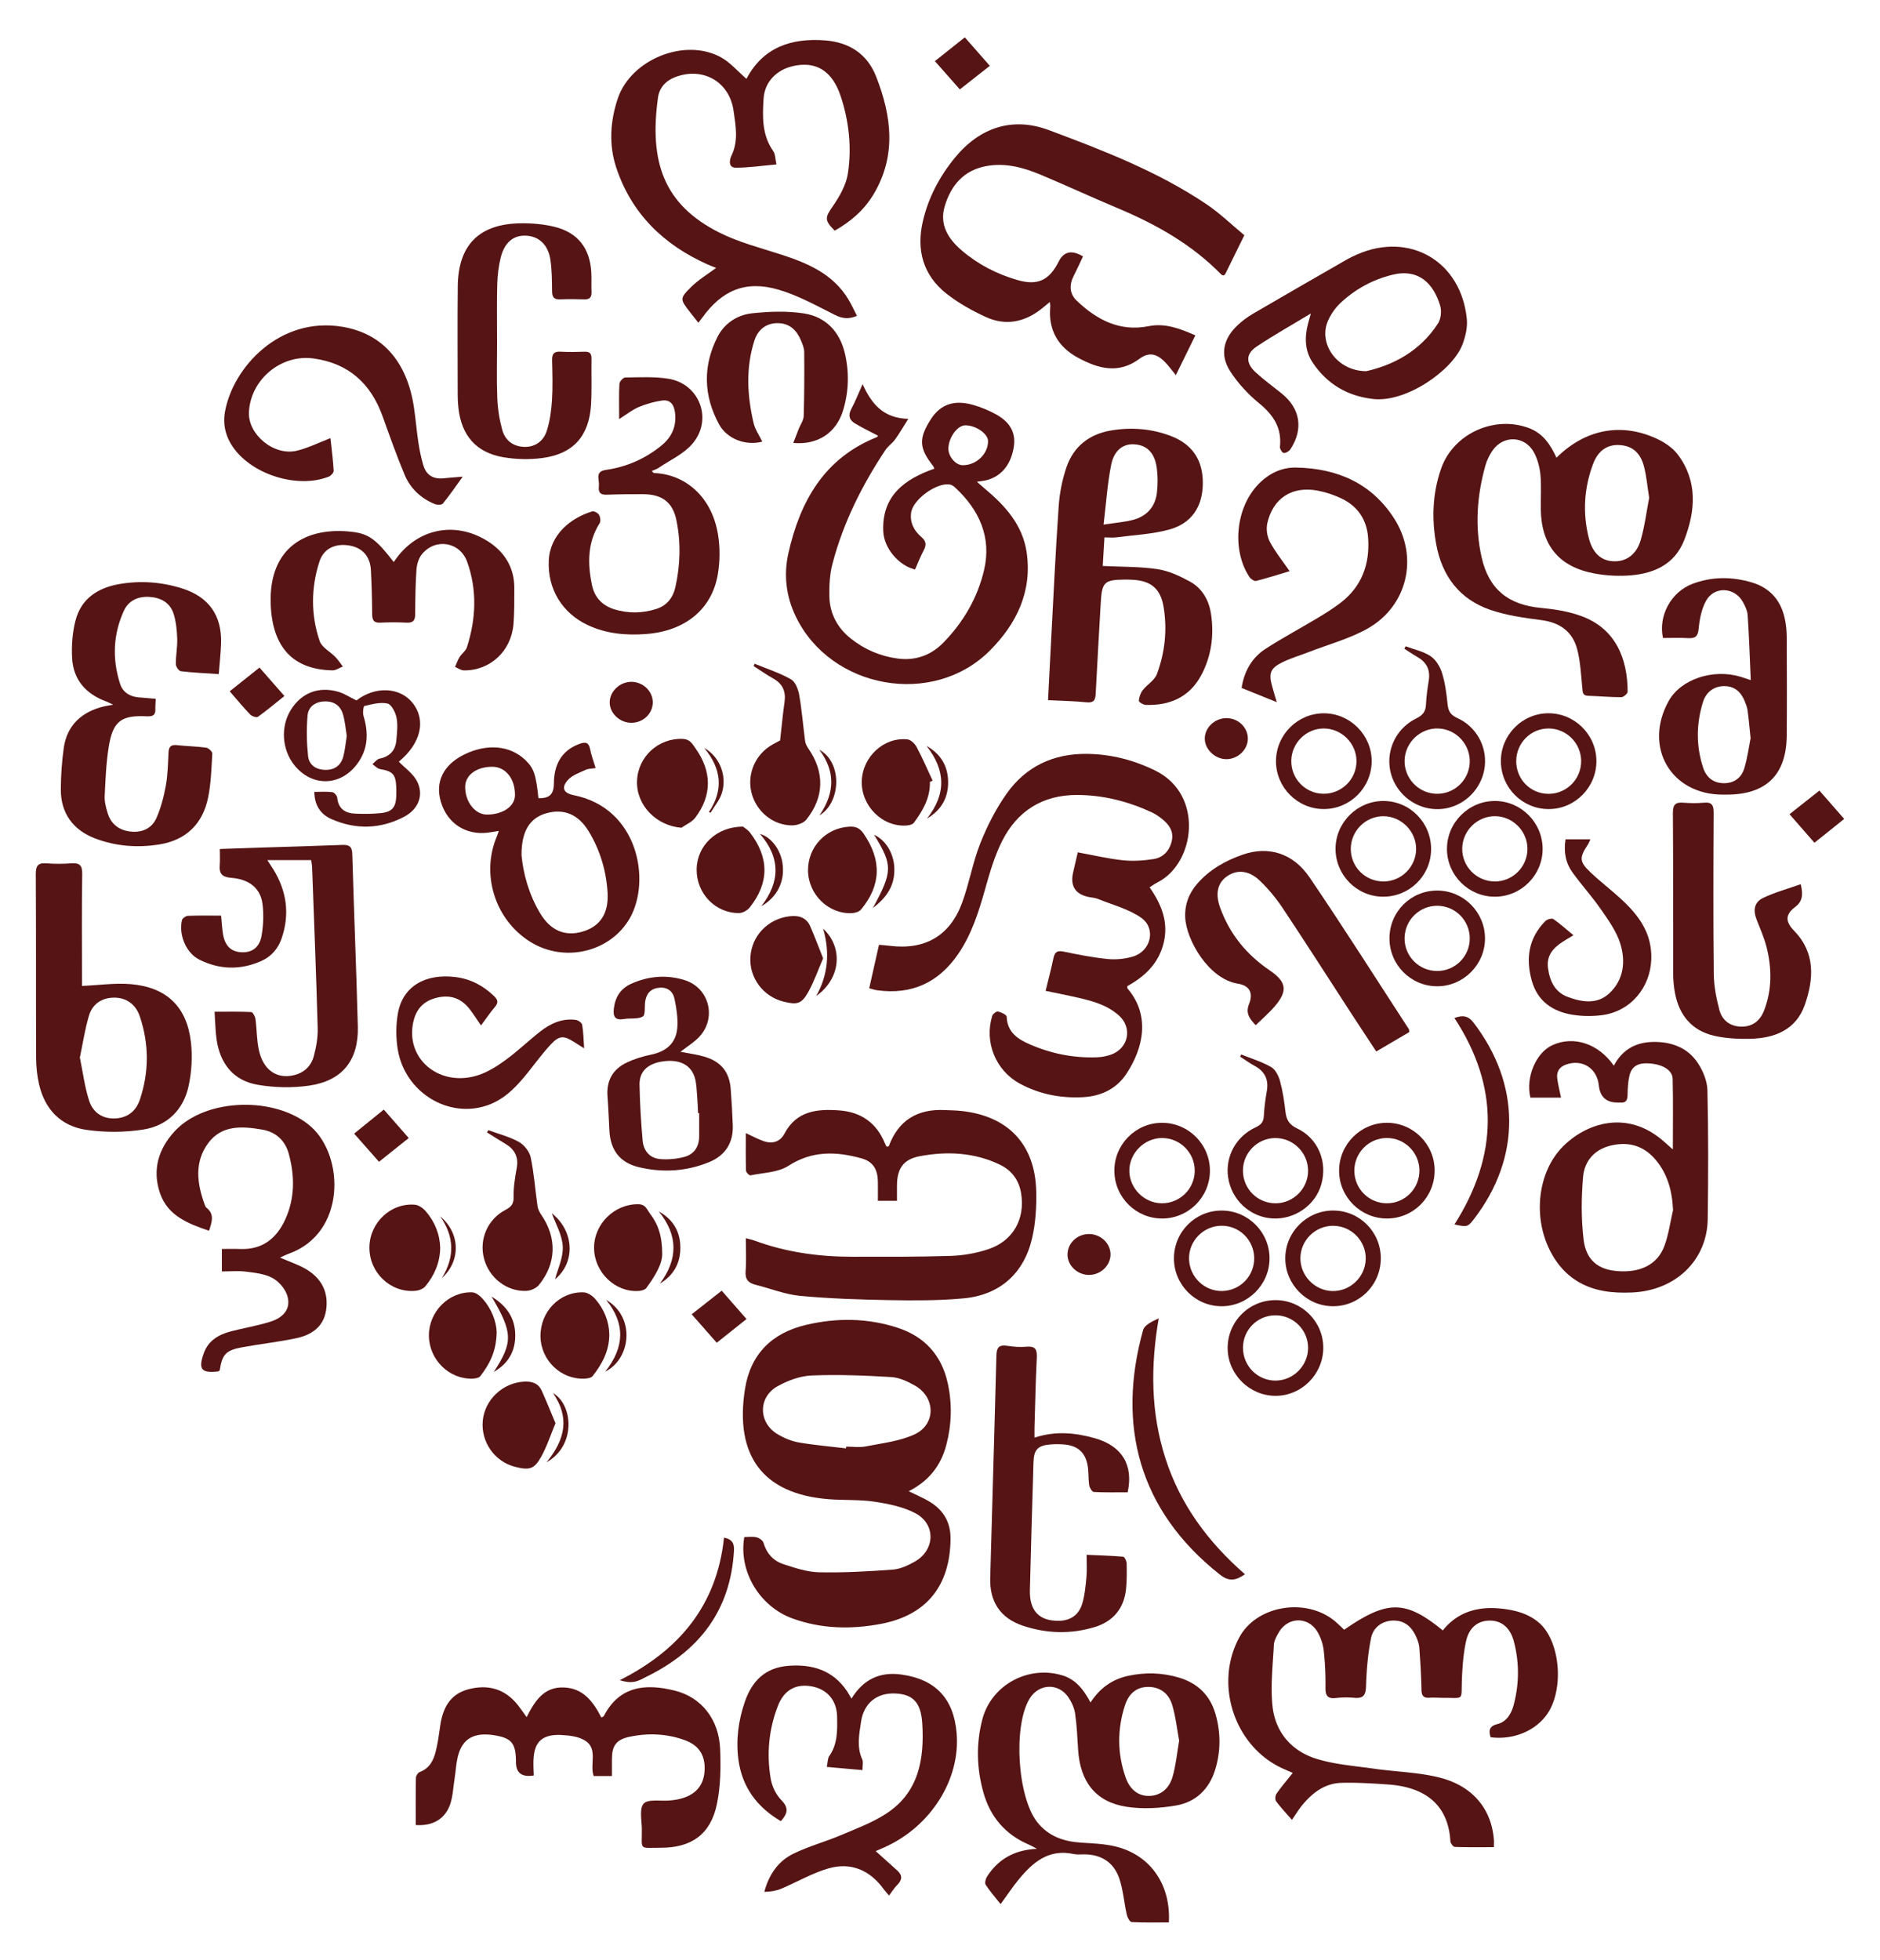 <?xml version="1.0" encoding="UTF-8"?>
<svg data-bbox="18.339 19.13 926.671 965.868" viewBox="0 0 963.36 1004.12" xmlns="http://www.w3.org/2000/svg" data-type="color">
    <g>
        <path d="M381.41 787.5c2 0 4.21-.35 6.21.12 1.39.33 3.25 1.59 3.6 2.81 1.58 5.44 5.03 9.25 10.13 10.93 5.96 1.96 12.2 4.07 18.36 4.2 12.59.27 25.23-.45 37.8-1.38 3.82-.28 7.74-2.12 11.17-4.04 10.57-5.91 11-19.32.28-24.89-6.31-3.28-13.78-4.78-20.92-5.86-7.7-1.16-15.63-.66-23.43-1.28-33.96-2.69-48.15-22.51-42.88-56.34 2.79-17.95 13.77-28.8 31.22-32.94 15.69-3.72 31.43-3.6 46.87 1.4 13.99 4.53 22.72 14.15 25.85 28.54 2.31 10.58 1.98 21.2-.79 31.69-2.76 10.48-8.97 18.37-19.23 23.57 4.09 2.03 7.58 3.45 10.77 5.4 7.05 4.31 10.74 10.5 10.66 19.04-.23 23.98-12.26 39.09-35.7 43.53-15.26 2.89-30.56 2.59-45.36-2.81-16.91-6.17-27.66-24.25-24.62-41.7Zm52.12-45.43c.03-.3.05-.59.08-.89 3.33 0 6.76.53 9.97-.1 8.41-1.67 17.29-2.62 24.94-6.12 11.18-5.11 10.98-19.04.25-25.1-3.7-2.09-7.97-4.09-12.09-4.33-13.57-.8-27.22-1.36-40.78-.8-5.89.24-12.15 2.57-17.39 5.47-10.23 5.66-9.96 18.88.17 24.76 3.26 1.89 6.96 3.45 10.65 4.08 8.01 1.38 16.14 2.06 24.22 3.03Z" fill="#561414" data-color="1"/>
        <path d="M535.8 507.69c1.5-6.19 2.91-11.48 4.03-16.84.65-3.13 1.98-3.96 5.2-3.29 7.49 1.55 15.03 3.04 22.63 3.8 4.2.42 8.74-.05 12.8-1.24 9.32-2.74 12.16-14.43 4.27-19.93-6.48-4.51-14.67-6.59-22.15-9.63-1.52-.62-3.25-.67-4.88-1.02q-10.16-2.21-7.8-12.58c.77-3.37 1.56-6.73 2.38-10.26 8.01 1.46 15.46 3.25 23.02 4.05 5.21.55 10.64.21 15.84-.61 4.96-.79 8.19-4.29 9.32-9.33 1.09-4.9-1.43-8.36-4.97-11.21-1.67-1.35-3.52-2.58-5.46-3.48-12.1-5.58-24.82-8.8-38.17-8.82-17.69-.02-30.74 8.27-38.51 23.92-3.73 7.52-6.16 15.79-8.44 23.92-3.3 11.76-6.89 23.33-13.84 33.54-10.06 14.78-23.92 21.13-41.7 18.67-1.12-.16-2.22-.55-3.97-1 1.67-7.4 3.29-14.62 5.02-22.29 2.13.2 3.9.32 5.65.54 17.86 2.2 30.65-5.07 36.91-22 3.68-9.97 5.43-20.66 9.34-30.52 3.52-8.88 7.99-17.65 13.49-25.44 9.87-13.98 24.07-20.62 41.27-20.39 12.35.17 23.99 3.15 35.09 8.66 24.91 12.36 20.21 47.42 1.09 57.1-1.31.66-2.51 1.56-4.18 2.61 6.09 8.71 9.83 17.87 7.18 28.6-2.6 10.5-9.71 17.14-18.64 22.04.09.64.03 1.05.2 1.25 11.76 13.83 8.06 30.45-.53 43.52-5.22 7.94-13.17 11.64-22.47 12.12-11.35.59-22.28-1.54-32.31-6.99-12.37-6.72-18.23-21.38-14.05-34.73.31-1 2.16-2.36 2.97-2.17 1.66.39 4.39 1.68 4.43 2.68.28 7.9 5.63 11.44 11.73 14.1 10.98 4.79 22.53 7.13 34.54 6.67 2.46-.09 5.01-.57 7.31-1.41 8.92-3.28 10.95-13.81 3.83-20.09-6.89-6.08-15.63-7.89-24.27-9.79-4.19-.93-8.41-1.75-13.2-2.74Z" fill="#561414" data-color="1"/>
        <path d="M449.95 223.25c-4.07-2.15-8.2-4.09-12.07-6.46-2.75-1.68-3.32-4.16-1.64-7.28 2.03-3.79 3.6-7.82 5.79-12.7 4.5 9.97 10.38 17.42 23.4 17.8-2.68 4.22-4.54 7.48-6.73 10.5-1.45 2-3.67 3.47-5.03 5.52-11.96 18-21.55 37.17-27.07 58.13-1.42 5.38-1.72 11.21-1.6 16.82.18 8.77 4.07 16.08 10.96 21.57 7.05 5.62 15.12 9.08 24.07 10.26 9.02 1.19 16.9-1.6 23.23-8.01 10.39-10.54 17.72-23.2 21.03-37.45 3.89-16.71-2.5-30.72-14.85-42.16-.7-.65-1.61-1.3-2.52-1.49-6.75-1.4-19.16 7.58-20.05 14.43-.66 5.12 1.53 9.19 5.21 12.35 2.51 2.15 2.74 4.06 1.27 6.84-1.7 3.21-3.01 6.61-4.46 9.87-8.17-1.93-15.93-10.75-16.29-19.63-.74-18.1 10.86-26.68 26.18-32.03-.28-.6-.4-1.09-.68-1.45-7.19-9.1-7.42-14.06-1.1-23.89 4.91-7.63 11.92-10.15 21.81-7.29 4.12 1.19 8.2 2.87 11.92 4.99 7.33 4.19 9.95 9.74 8.7 16.92-1.61 9.23-6.79 15.12-14.84 16.83-.96.2-1.95.29-4.02.58 1.75 1.53 2.87 2.55 4.04 3.52 10.44 8.72 19.42 18.6 21.47 32.63 2.94 20.14-5.2 36.73-18.94 50.45-29.06 29.03-81.36 19.62-99.31-17.44-5.07-10.46-6.33-21.54-3.81-32.66 6.01-26.53 18.32-48.55 45.22-59.31.39-.16.64-.66.71-.74Zm43.32 15.1c6.94.09 13.08-5.73 13.03-12.35-.03-3.81-6.25-8.11-11.68-8.08-4.01.02-8.5 6.17-8.64 11.83-.1 4.08 3.69 8.55 7.29 8.6" fill="#561414" data-color="1"/>
        <path d="M357.87 165.34c-1.6-2.01-2.86-3.56-4.08-5.13-5.44-6.99-5.66-7.24.62-13.41 3.59-3.52 8.04-6.17 12.55-9.54-1.27-.51-2.83-1.09-4.34-1.76-22.54-10.03-39.04-26.05-46.86-49.68-3.83-11.58-3.11-23.77.84-35.44 6.71-19.8 33.85-31 52.41-21.26 5.06 2.66 9.01 7.44 13.5 11.27 8.42-16.06 22.95-21.12 40.62-19.66 12.21 1.01 21.3 7.02 25.79 18.42 7.97 20.25 10.59 40.66-1.37 60.53-4.83 8.03-11.73 13.96-19.84 18.5-5.42-5.44-4.91-6.8-.97-12.49 3.49-5.05 6.86-10.96 7.75-16.87 2.01-13.27.56-26.67-3.68-39.47-4.36-13.18-12.74-18.17-24.52-15.47-8.34 1.91-14.46 8.06-15.01 16.58-.6 9.27-.89 18.67 4.95 26.95 1.11 1.58 1.01 4.01 1.64 6.83-7.38.65-14.11 1.7-20.84 1.68-4.04-.01-3.18-4.18-2.22-6.16 3.72-7.64 2.18-15.39 1.08-23.08-2.13-14.86-15.73-22.55-29.84-17.2-4.96 1.88-8.19 5.5-8.89 10.58-4.52 32.75 2.83 54.74 31.5 69.13 9.87 4.95 20.85 7.76 31.44 11.18 13.71 4.43 26.64 9.88 34.57 22.91 1.62 2.66 2.9 5.53 4.47 8.56-4.29 1.8-7.53 1.4-11.31-.49-9.48-4.75-18.94-10.05-29.03-12.97-16.8-4.86-28.9.35-39.05 14.53-.47.66-.99 1.29-1.87 2.43Z" fill="#561414" data-color="1"/>
        <path d="M637.63 120.51c-3.58 7.3-6.64 13.58-9.74 19.84-.13.27-.47.44-.85.79-.35-.12-.9-.15-1.18-.44-15.05-15.45-33.37-25.75-53.05-34.01-13.2-5.54-26.2-11.57-39.4-17.11-8.99-3.78-18.32-6.34-28.22-4.45-11.44 2.18-17.87 9.9-21.06 20.43-2.9 9.6 1.79 16.87 8.76 22.82 8.35 7.12 17.97 12.07 28.49 15.1 10.34 2.98 16.29.18 21.15-9.53q3.87-7.72 12.43-2.58c-1.59 3.34-3.14 6.78-4.84 10.13-2.3 4.54-2.04 9.06 1.54 12.48 10.27 9.83 22.06 16.1 36.91 13.14 8.56-1.71 15.99 1.24 23.97 4.69-3.36 6.85-6.54 13.33-10.01 20.4-2.18-2.65-3.78-4.93-5.71-6.87-4.29-4.3-8.27-4.99-12.94-1.51-10.71 7.97-21.12 5.04-31.39-.49-10.38-5.59-15.43-14.35-14.31-26.33.05-.48-.08-.98-.2-2.3-1.58 1.3-2.75 2.29-3.95 3.25-8.8 7.08-18.62 9.19-28.96 4.41-7.04-3.25-14-7.13-20.07-11.91-12.05-9.51-15.53-22.47-12.08-37.2 2.82-12.02 8.48-22.77 16.27-32.31 12.81-15.69 29.62-21.27 48.3-14.28 27.87 10.42 55.8 21.18 80.72 37.95 6.85 4.61 12.86 10.47 19.41 15.88Z" fill="#561414" data-color="1"/>
        <path d="M763.84 890.07c-1.16-3.71-.49-5.72 3.48-6.74 4.81-1.24 7.16-5.41 8.34-9.86 2.86-10.83 2.92-21.79.04-32.61-1.87-7.02-6.39-10.55-12.25-10.55-5.94 0-10.63 3.39-12.19 10.5-1.45 6.6-1.91 13.48-2.16 20.27-.37 10.42 1.13 8.79-9.17 8.82-2.5 0-5.01-.21-7.49-.06-3.07.18-3.98-1.12-4.04-4.11-.15-7.14-.58-14.29-1.1-21.42-.14-1.94-.83-3.93-1.64-5.73-2.28-5.08-5.9-8.42-11.89-8.28-5.14.13-10.06 3.19-11.22 9.02-1.61 8.09-2.31 16.43-2.57 24.69-.15 4.63-1.47 6.27-6.01 5.87a47.7 47.7 0 0 0-9.48.12c-4.35.48-5.33-1.41-5.28-5.42.08-6.31-.2-12.66-.9-18.93-.36-3.22-1.48-6.58-3.11-9.39-4.71-8.14-15.17-8.02-19.9.09-1.16 1.99-2.42 4.26-2.54 6.45-.54 10.41-1.77 20.95-.71 31.23 1.38 13.32 9.62 23 22.28 27.01 9.53 3.02 19.82 3.72 29.82 5.16 11.01 1.58 22.31 1.8 33.05 4.42 17.37 4.23 27.11 16.15 28.31 32.08.07.97 0 1.94 0 3.71-6.84 0-13.44.11-20.02-.14-.83-.03-2.21-1.88-2.28-2.95-1.16-19.54-14-27.79-31.86-29.03-7.97-.56-15.98-1.06-23.96-.85-8.56.23-14.93 5.15-20.17 11.53-1.77 2.16-3.22 4.58-5.2 7.44-2.88-3.32-5.71-6.29-8.13-9.56-.61-.82-.41-2.94.25-3.88 2.46-3.52 5.26-6.79 8.3-10.62-1.49-.65-3.07-1.34-4.65-2.04-25.19-11.07-35.99-43.47-22.56-67.7 9.17-16.54 35.19-20.34 49.68-7.24 1.33 1.2 2.62 2.45 3.88 3.64 22.15-15.32 31.39-15.32 50.54.35 7.83-9.81 18.51-12.54 30.63-11.11 6.91.82 13.42 2.59 18.8 7.28 9.57 8.34 12.54 29.22 6.16 43.01-4.99 10.79-17.76 17.24-31.09 15.54Z" fill="#561414" data-color="1"/>
        <path d="M382.14 634.37c1.85.52 3.28.81 4.64 1.31 16.15 5.94 32.91 8.23 50.03 8.22 16.82-.01 33.66.11 50.47-.44 6.4-.21 12.98-1.39 19.07-3.4 12.77-4.2 19.06-15.5 16.89-28.73-1.11-6.75-4.86-11.73-10.91-14.63-13.11-6.29-27.04-6.94-41.02-4.32-8.47 1.59-11.61 6.4-11.68 14.95-.02 2.48 0 4.96 0 7.9h-9.78c0-3.18.04-6.43 0-9.68-.1-6.37-2.36-10.39-8.45-12.08-12.82-3.54-25.18-4.04-37.37 3.83-5.33 3.44-12.87 3.53-19.46 4.89-.61.13-2.26-1.49-2.29-2.34-.2-6.27-.11-12.54-.11-19.3 3.39 1.56 6.14 3.06 9.05 4.09 4.48 1.59 8.51.44 10.74-3.79 6.25-11.87 17.01-12.78 28.38-11.9 10.88.84 18.72 6.35 23 16.58.25.6.55 1.19.86 1.76.06.12.29.15.44.23.29-.11.76-.17.84-.36 4.97-13.32 14.78-19.09 28.72-18.41 2.83.14 5.67.16 8.48.46 23.95 2.58 37.77 17.16 38.31 41.23.18 7.92-.32 16.08-2.07 23.77-4.17 18.25-16.6 29.3-35.22 31.02-12.56 1.16-25.28 1.11-37.92.89-15.29-.27-30.62-.76-45.84-2.19-7.68-.72-15.14-3.77-22.73-5.66-3.76-.93-5.48-2.79-5.14-7.01.44-5.44.11-10.95.11-16.9Z" fill="#561414" data-color="1"/>
        <path d="M797.58 234.5c14.57-14.42 32.66-18.07 50.73-10.03 4.27 1.9 8.72 4.79 11.46 8.44 10.24 13.67 9.05 28.88 3.3 43.73-5.08 13.1-16.51 17.66-29.63 18.29-5.44.26-11.04-.11-16.39-1.1-18.23-3.38-27.32-14.52-27.51-33.09-.06-5.82.36-11.68-.18-17.45-.37-3.88-1.44-7.96-3.26-11.38-4.63-8.72-15.76-9.15-21.34-1.01-1.57 2.3-2.86 4.95-3.61 7.63-4.3 15.47-5.48 31.19-1.94 46.94 3.7 16.48 13.69 24.44 30.46 26 6.9.64 13.97 1.76 20.45 4.1 18.23 6.58 23.9 22.52 23.92 38.83 0 .98-2.13 2.81-3.28 2.81-5.65.01-11.31-.55-16.96-.72-2.98-.09-2.76-1.94-2.98-4.05-.68-6.59-.94-13.34-2.6-19.7-2.37-9.12-8.87-13.8-18.41-15.03-8.86-1.15-17.92-2.41-26.3-5.31-15.6-5.41-24.53-17.21-27.52-33.37-2.44-13.16-1.95-26.27 2.48-38.96 6.24-17.88 27.27-27.42 45.03-20.73 7.07 2.66 10.98 8.34 14.08 15.18Zm47.49 20.52c-.96-5.99-1.37-11.16-2.67-16.1-1.89-7.17-6.18-10.55-12.57-10.9-6.18-.34-10.93 2.8-13.52 9.75-4.61 12.33-5.38 25.03-2.19 37.8 1.97 7.91 6.41 11.78 12.78 12.01 6.32.23 11.66-3.36 13.83-10.83 2.11-7.28 3.03-14.92 4.35-21.73Z" fill="#561414" data-color="1"/>
        <path d="M537.04 358.73c.51-10 .97-19.29 1.47-28.58 1.27-23.62 2.36-47.25 3.99-70.84.46-6.73 1.83-13.58 4-19.96 3.63-10.62 11.7-16.9 22.72-18.78 10.34-1.76 20.64-.99 30.52 2.72 11.32 4.26 16.79 12.55 16.61 24.63-.17 11.73-5.72 20.26-17.3 23.42-8.72 2.38-17.99 2.78-27.02 3.97-1.78.23-3.61.03-6.09.03-.32 5.31-.62 10.35-.87 14.64 9.68.48 18.96.27 28.01 1.62 5.74.86 11.44 3.5 16.62 6.33 6.31 3.45 9.8 9.57 10.85 16.61 1.64 10.98.22 21.71-5.08 31.53-6.01 11.14-16.04 15.48-28.31 15.09-1.28-.04-3.62-1.43-3.58-2.08.11-1.87.83-3.96 1.98-5.45 2.25-2.91 6.07-5.04 7.26-8.23 4.13-11.07 5.38-22.7 3.44-34.41-1.57-9.47-6.53-13.48-16.03-13.95-1.33-.07-2.67-.11-4-.09-10.28.09-11.58 1.36-12.16 11.62-.88 15.64-1.84 31.27-2.61 46.91-.16 3.35-1.06 4.72-4.74 4.35-6.26-.64-12.58-.74-19.67-1.1Zm28.46-89.95c6.14-.95 10.76-1.27 15.15-2.44 7.09-1.89 11.42-6.76 12.21-14.11.44-4.09.45-8.33-.09-12.4-1.04-7.83-5.06-11.78-11.52-12.19-5.68-.36-10.36 2.99-11.87 10.57-1.9 9.52-2.52 19.3-3.88 30.57" fill="#561414" data-color="1"/>
        <path d="M598.95 984.96c-6.5 0-12.8.16-19.08-.18-.92-.05-2.16-2.36-2.48-3.8-1.38-6.14-1.82-12.55-3.81-18.46-2.78-8.22-9.13-12.42-17.99-12.44-1.83 0-3.73.2-5.49-.18-12.71-2.75-20.87 4.26-28.11 13.08-3.15 3.84-5.9 8.01-9.25 12.6-2.76-3.49-5.47-6.56-7.66-9.96-.59-.91.02-3.12.77-4.27 5.63-8.61 13.59-13.51 25.52-14.13-2.37-1.22-3.28-1.76-4.25-2.18-11.98-5.13-19.66-14.16-23.16-26.54-3.51-12.4-3.85-25.04-.59-37.56 4.58-17.59 23.38-27.82 40.88-22.6 6.93 2.07 10.97 7.17 14.55 13.93 4.82-7.39 11.12-11.88 19.3-13.65 8.84-1.92 17.58-1.65 26.18.95 9.45 2.85 15.81 9.02 18.57 18.59 2.75 9.52 2.74 19.1-.17 28.58-3.06 9.96-9.96 16.54-19.95 18.29-8.22 1.43-17 1.95-25.21.72-16.01-2.4-24.09-12.79-25.08-29.5-.36-6.14-.65-12.3-1.54-18.38-.42-2.85-1.77-5.78-3.4-8.21-5.07-7.55-15.17-7.13-19.89.62-8.54 14.05-6.28 50.51 3.98 63.4 5.71 7.17 13.5 9.84 22.38 10.4 5.96.38 12.05.59 17.8 2 17.65 4.34 28.27 19.47 27.18 38.86Zm5.28-93.12c-1.14-6.11-1.78-12.44-3.59-18.4-1.88-6.2-6.63-9.17-12.28-9.15s-9.84 3.04-11.94 9.54c-3.95 12.22-3.89 24.57.33 36.72 2.23 6.44 6.53 9.62 11.94 9.59 5.63-.03 10.33-3.33 12.21-9.95 1.67-5.84 2.22-12 3.33-18.35" fill="#561414" data-color="1"/>
        <path d="M799.9 562.36h-15.7c-2.5-10.5 2.91-23.04 11.28-26.87 10.88-4.98 23.59-.84 31.49 10.52 4.66-8.81 12.06-12.44 21.77-12.17 8.76.24 16.22 3.38 21.07 10.51 2.76 4.06 4.99 9.38 5.11 14.18.53 21.99.45 43.99.16 65.99-.28 21.2-16.48 36.75-38.87 37.69-4.63.2-9.38.08-13.94-.68-12.85-2.15-22.23-9.22-28.1-20.94-8.7-17.39-6.14-39.9 6.37-52.82 11.82-12.2 33.29-19.83 52.39-2.64 1.19 1.07 2.4 2.13 4.28 3.78 0-12.62.2-24.38-.1-36.12-.11-4.5-5.03-7.42-11.8-7.94-5.85-.45-9.2 1.37-10.36 6.32-.75 3.2-.89 6.59-.95 9.9-.04 2.73-.93 4.12-3.79 3.82-.33-.03-.67 0-1 0q-9 .17-9.92-8.76c-.92-8.9-8.6-13.73-17.01-10.63-3.23 1.19-4.76 3.65-4.32 7.04.38 2.93 1.13 5.82 1.94 9.82m57.41 57.61c-.47-9.86-2.79-18.69-9.25-26.13-6.07-6.99-13.76-9.01-22.59-6.93-8.5 2-13.58 8.02-14.27 16.11-.91 10.67-1.01 21.6.29 32.2 1.28 10.44 7.47 15.17 16.93 16 12.06 1.06 20.94-3.27 24.49-12.95 2.15-5.85 2.98-12.19 4.4-18.3" fill="#561414" data-color="1"/>
        <path d="M213.04 935.05c0-8.29-.07-16.26.09-24.22.02-1.03 1.04-2.6 1.96-2.94 5.02-1.86 7.06-5.97 8.21-10.6 1.04-4.19 1.64-8.5 2.23-12.78 1.25-9.07 4.85-16.45 14.41-18.99 10.08-2.68 18.82-.29 25.47 8.13 1.42 1.8 2.7 3.71 4.45 6.13 4.23-8.32 8.87-15.68 19.24-15.2 10 .47 15 7.51 19.05 15.4.71-.41 1.12-.49 1.25-.73 8.07-15.68 21.69-16.74 36.48-13.03 13.52 3.39 22.51 14.66 23.13 29.8.38 9.41.26 19.12-1.64 28.28-3.19 15.4-12.91 22.38-28.65 22.4-11.68.01-9.7 1.52-9.82-9.63-.05-4.47-1.38-10.43.92-12.98 2.15-2.4 8.31-1.27 12.71-1.56 12.19-.8 18.53-6.42 18.57-16.51.02-7.01-3.14-11.88-10.16-14.44-9.29-3.39-18.94-3.77-28.56-1.69-6.63 1.44-8.77 4.55-8.82 11.34-.02 2.79 0 5.59 0 8.73h-9.34c-2.14-6.02 2.32-13.91-4.34-18.14-3.38-2.15-8.14-2.69-12.32-2.9-15.56-.78-14.42 10.65-14.04 20.75q-9.13 1.46-9.12-6.79c.01-9.22-2.02-12.08-9.66-13.57-10.49-2.05-16.89.59-19.61 8.86-1.38 4.2-1.5 8.81-2.2 13.23-.67 4.26-.84 8.68-2.16 12.74-2.49 7.69-8.94 11.57-17.72 10.91Z" fill="#561414" data-color="1"/>
        <path d="M42.02 505.14c8.77-.38 17.06-1.62 25.17-.9 18.27 1.63 28.61 11.65 30.65 29.77.83 7.31.37 15.07-1.16 22.28-2.63 12.37-11.05 20.55-23.4 22.46-9.54 1.48-19.65 1.51-29.2.1-12.79-1.9-21.02-10.34-24.02-23.11-1.06-4.49-1.53-9.22-1.55-13.85-.13-31.32.02-62.64-.17-93.96-.03-4.44 1.21-5.95 5.61-5.59 4.14.35 8.34.31 12.48 0 4.23-.31 5.78.86 5.7 5.48-.29 17.65-.12 35.32-.12 52.98v4.33Zm-1.09 36.74c1.53 7.45 2.45 14.9 4.7 21.93 2.09 6.56 7.24 9.48 13.34 9.22 6.42-.27 10.75-3.79 12.7-9.61 4.75-14.16 4.75-28.5-.02-42.65-2.17-6.43-7.15-9.67-13.18-9.63-6.43.05-11.08 3.29-12.87 9.2-2.09 6.92-3.13 14.16-4.68 21.53Z" fill="#561414" data-color="1"/>
        <path d="M112.09 345.38c-6.89-.47-13.19-.73-19.43-1.48-1.03-.12-2.55-2.35-2.56-3.62-.04-4.32.85-8.65.71-12.96-.14-4.27-.56-8.69-1.82-12.74-1.84-5.91-6.73-8.48-12.7-8.77-5.63-.27-10.42 1.91-12.79 7.07-5.57 12.14-6.04 24.8-1.97 37.47 1.38 4.29 4.92 6.58 9.53 6.94 2.78.22 5.56.47 8.76.74-.09 2.07-.27 3.7-.21 5.32.11 3.19-1.47 3.79-4.37 3.65-13.11-.66-17.39 2.47-19.5 15.51-1.35 8.35-1.7 16.89-2.1 25.36-.14 2.91.67 5.96 1.55 8.79 1.84 5.89 6.18 8.93 12.23 9.44 5.74.49 10.5-1.88 12.74-6.98 2.31-5.25 3.79-10.97 4.82-16.64 1.01-5.54 1.08-11.27 1.37-16.92.15-2.95 1.2-4.14 4.31-3.79 4.96.57 9.99.6 14.93 1.29 1.24.17 3.25 2.03 3.19 3.02-.41 7.48-.64 15.05-2.1 22.36-2.73 13.67-11.33 22.05-25.21 24.24-11.18 1.76-22.29.91-32.94-3.19-11.19-4.3-17.39-13.01-17.36-24.93.02-7.14.52-14.34 1.51-21.41 1.59-11.35 9.06-18.61 20.96-21.31 1.11-.25 2.23-.4 4.36-.77-1.7-.81-2.5-1.27-3.34-1.58-10.55-3.83-17.15-11.11-17.72-22.44-.33-6.39.17-13.08 1.78-19.24 2.88-10.99 11.25-16.54 22.04-18.49 11.01-1.98 21.95-1.19 32.6 2.18 13.65 4.31 20.38 13.87 19.92 28.14-.16 4.98-.74 9.94-1.19 15.73Z" fill="#561414" data-color="1"/>
        <path d="M159.47 440.69H137c1.34 2.06 2.21 3.35 3.03 4.68 6.89 11.14 8.55 22.95 4.29 35.4-1.8 5.26-5.3 9.32-10.4 11.59-10.67 4.75-21.43 4.5-31.82-.72-6.73-3.38-10.59-12.61-8.87-20.16.22-.96 1.95-2.2 3.03-2.25 5.47-.23 10.95-.11 17.04-.11.27 2.87.45 5.95.89 8.99.9 6.31 4.04 9.48 9.44 9.78 5.44.3 9.39-2.4 10.43-8.6.89-5.33 1.15-10.98.43-16.32-1.07-7.83-6.71-12.48-15.9-13.21-4.82-.38-6.37-2.13-5.99-6.61.21-2.45.04-4.93.04-8.17 7.32-.25 14.57-.51 21.81-.74 13.65-.44 27.3-.8 40.94-1.34 3.48-.14 5.02.76 5.13 4.65.84 29.46 2.08 58.92 2.84 88.38.45 17.39-8 27.92-25.22 30.33-8.57 1.2-17.68.99-26.21-.49-12.32-2.14-19.11-10.79-20.93-23.08-.63-4.23-.65-8.56-1.05-14.31 6.67 0 12.75-.14 18.81.16.8.04 1.98 2.24 2.15 3.55.72 5.27.61 10.68 1.73 15.85 2.22 10.27 9.12 14.99 17.85 12.96 5.39-1.25 8.97-4.73 10.33-9.83 1.23-4.61 2.1-9.51 1.97-14.25-.75-27.47-1.85-54.92-2.85-82.38-.05-1.29-.32-2.57-.48-3.76Z" fill="#561414" data-color="1"/>
        <path d="M441.94 906.91c-6.17-.55-11.88-1.05-18.26-1.62.48-2.28.37-4.3 1.28-5.61 4.35-6.2 4.12-13.3 3.99-20.22-.16-8.41-5.26-14.04-12.97-15.44-8.03-1.46-14.13 1.66-17.36 9.98-4.68 12.02-5.84 24.64-3.69 37.32.66 3.89 2.68 8.18 5.43 10.95 3.97 4.01 3.27 6.91-.24 10.8-12.23-7.2-19.89-17.49-21.75-31.61-1.32-10.04 0-19.94 3.3-29.54 3.67-10.73 10.55-17.55 22.35-18.44 12.28-.93 22.77 2.27 30.01 12.97.73 1.07 1.33 2.23 2.28 3.83 6.02-9.77 14.42-13.84 25.42-12.35 17.57 2.38 26.95 12.23 28.47 29.97 2.03 23.8-13.26 47.98-37.07 58.6-1.58.71-3.17 1.38-4.42 1.92 3.95 3.54 7.61 6.77 11.21 10.07 2.62 2.4 2.37 4.73-.11 7.2-1.5 1.5-2.64 3.37-4.25 5.49-1.08-1.28-1.95-2.19-2.69-3.21-7.12-9.82-16.82-14.01-28.38-10.68-8.35 2.41-16.07 6.99-24.16 10.39-2.65 1.11-5.58 1.54-8.68 1.62 2.38-8.98 7.2-15.79 14.9-19.56 7.71-3.78 16.16-6.04 24.1-9.4 7.93-3.35 16.16-6.41 23.33-11.04 16.77-10.81 19.72-27.85 18.62-46.14-.65-10.79-4.63-15.06-13.74-15.5-9.51-.46-16.25 4.91-17.67 14.62-.93 6.37-2.27 12.83.66 19.19.61 1.32.09 3.15.09 5.43Z" fill="#561414" data-color="1"/>
        <path d="M143.48 644.33c4.95 2.16 9.45 3.61 13.41 5.96 7.9 4.69 11.62 11.85 10.19 21.08-1.35 8.65-7.65 12.68-15.42 14.3-9.11 1.9-18.4 2.94-27.57 4.61-8.38 1.53-10.26 3.64-11.5 11.82-.27.19-.53.5-.82.54-8.59 1.01-10.29-1.1-7.35-9.31 2.31-6.46 7.57-9.53 13.76-11.17 6.75-1.79 13.71-2.88 20.36-4.99 7.58-2.4 10.83-7.51 8.45-13.95-1.25-3.39-4.37-6.89-7.58-8.55-3.97-2.06-8.86-2.58-13.42-3.15-3.91-.49-7.93-.1-12.3-.1v-11.51c3.12 0 6.21-.11 9.29.02 11.28.46 18.64-5.27 23.13-15.02 5.03-10.92 4.97-22.34 1.88-33.73-1.85-6.84-6.62-11.23-13.63-12.43-10.09-1.73-20.57-2.51-27.54 6.76-7.42 9.87-5.88 21.02-1.83 31.94.17.46.39 1 .75 1.28 4.23 3.26 2.9 7.22 1.38 11.85-10.7-3.62-21.11-7.62-25.11-19.2-4.1-11.87-.89-22.74 7.56-31.85 15.99-17.24 52.16-17.9 69.79-2.28 17.23 15.27 17.94 54.68-11.44 65.11-1.36.48-2.65 1.17-4.44 1.98Z" fill="#561414" data-color="1"/>
        <path d="M530.09 736.59c10.8-3.57 21.02-2.54 31.05.32 13.95 3.98 19.71 13.81 16.7 27.68-5.78 0-11.56.14-17.32-.17-.88-.05-2.18-2.12-2.38-3.39-.52-3.43-.21-7.01-.85-10.41-1.22-6.48-5.11-9.87-11.59-10.5-2.47-.24-5-.26-7.48-.05-6.47.54-8.44 2.64-8.64 9.15-.65 21.82-1.3 43.64-1.84 65.46-.26 10.66 4.78 15.86 14.8 15.74 6.11-.07 10.32-3.12 12.01-8.73 1.33-4.4 1.73-9.12 2.18-13.73.33-3.45.07-6.96.07-11.36 6.61.29 12.69.45 18.73.98.72.06 1.75 2.18 1.78 3.36.12 4.32.13 8.68-.28 12.99-.97 10-6.49 16.74-15.98 19.66-12.28 3.77-24.76 3.41-36.89-.65-11.49-3.85-17.08-12.2-16.75-24.41 1.01-37.98 2.21-75.95 3.16-113.93.1-4.17 1.29-5.7 5.5-5.08 3.28.49 6.68.78 9.96.47 4.78-.44 5.45 1.73 5.24 5.85-.59 11.81-.82 23.65-1.17 35.47-.05 1.6 0 3.2 0 5.27Z" fill="#561414" data-color="1"/>
        <path d="M317.27 214.7c0-6.83-.18-12.47.14-18.07.07-1.18 1.93-3.21 2.99-3.22 7.31-.09 14.74-.5 21.92.61 16.21 2.5 23.21 20.99 12.37 33.48-4.51 5.19-11.43 8.29-17.3 12.27-.93.63-2.07.95-3.41 1.55.55.51.84 1.03 1.15 1.04 15.85.59 29.63 11.95 32.81 31.59 1.07 6.62 1.01 13.73-.12 20.35-3.07 18-16.89 29.09-36.91 30.56-10.27.75-20.3-.15-29.78-4.62-13.11-6.18-20.58-18.51-19.93-32.99.6-13.42 11.38-21.98 22.29-25.23.95-.28 2.89.8 3.48 1.79.66 1.12.94 3.23.31 4.23-6.35 10.05-6.22 20.86-3.9 31.86 1.3 6.17 5.27 10.36 11.31 12.25 7.2 2.24 14.48 2.13 21.65-.16 5.42-1.73 8.56-5.83 9.74-11.15 2.54-11.34 2.86-22.86.54-34.24-1.91-9.37-7.42-13.36-17.13-13.4-6.17-.03-12.34.03-18.49.26-2.95.11-4.43-.76-4.15-3.9.12-1.32.06-2.68-.14-3.99-.5-3.16.77-4.4 3.94-4.85 10.44-1.49 19.82-5.63 28.05-12.25 5.46-4.39 8.09-9.93 7.19-17.1-.53-4.19-2.52-6.78-6.76-6.14-4.03.6-8.07 1.75-11.84 3.32-3.15 1.31-5.91 3.57-10 6.14Z" fill="#561414" data-color="1"/>
        <path d="M671.72 160.61c-9.95 6.02-19.08 11.13-27.75 16.93-5.7 3.81-5.7 8.51-.48 13.28 4.17 3.81 8.75 7.17 13.17 10.7 9.65 7.69 11.4 18.34 4.54 28.71-.67 1.01-2.37 1.99-3.43 1.85-.79-.11-2-2.13-1.89-3.18 1.03-9.67-3.34-16.26-10.62-22.23-5.68-4.66-10.94-10.32-14.9-16.49-5.35-8.33-3.54-16.61 3.71-23.44 2.4-2.27 5.12-4.31 7.97-5.98 15.95-9.33 31.97-18.52 47.99-27.73 1.73-.99 3.54-1.85 5.37-2.65 27.01-11.85 53.39 3.55 56.24 33.14.41 4.26-.71 8.99-2.27 13.07-5.01 13.1-28.75 29.81-45.81 27.83-13.31-1.54-23.62-7.74-30.95-18.7-4.01-5.99-4.15-12.86-2.38-19.75.36-1.39.76-2.77 1.48-5.36Zm28.27 29.59c13.76-3.06 27.65-10.19 36.86-24.45 1.52-2.35 1.96-6.37 1.14-9.09-3.39-11.36-11.01-19.22-24.56-15.87-10.03 2.48-18.97 7.34-26.49 14.39-2.71 2.55-5.04 5.89-6.51 9.31-4.94 11.47 4.57 25.56 19.57 25.69Z" fill="#561414" data-color="1"/>
        <path d="M254.72 175.11c0 9.67-.29 19.34.11 28.99.22 5.43 1.1 10.94 2.54 16.18 1.44 5.2 5.34 8.38 11.01 8.67 5.31.27 9.99-2.5 11.82-8.23 1.59-5 2.31-10.38 2.65-15.64.44-6.8.22-13.66.06-20.49-.07-3.15.85-4.59 4.24-4.4 4.15.23 8.33.15 12.49.02 2.63-.08 3.51 1.02 3.46 3.56-.14 7.83.22 15.68-.24 23.49-.94 16.16-9.13 25.36-25.05 27.42-6.51.85-13.39.69-19.86-.41-13.9-2.36-21.46-11.1-23.03-25.12-.22-1.98-.37-3.99-.38-5.98-.03-18.83-.17-37.66.03-56.49.23-21.2 10.97-31.99 32.19-32.27 5.77-.08 11.72.42 17.31 1.78 12 2.92 18.22 10.97 18.92 23.29.19 3.32-.05 6.67.12 10 .13 2.73-.8 3.99-3.68 3.89-4.16-.14-8.34-.16-12.5 0-3.08.12-4.01-1.17-4.03-4.13-.04-5.32-.09-10.69-.83-15.94-1.11-7.87-5.87-12.28-12.63-12.56-6.27-.26-10.89 3.4-12.82 11.05-1.13 4.48-1.69 9.19-1.82 13.81-.27 9.82-.08 19.66-.09 29.49Z" fill="#561414" data-color="1"/>
        <path d="M275.92 408.97c5.63.1 7.87-1.93 7.91-7.66.06-9.03 3.51-16.54 12.82-20.08 3.06-1.16 5-1.21 5.75 2.64.59 3.06 1.73 6.02 2.82 9.65-1.99.32-3.7.24-5.06.88-3.2 1.52-6.96 2.75-9.18 5.26-3.53 3.98-2.17 6.71 3.01 7.75 33.16 6.62 39.58 43.74 28.87 62.81-9.87 17.58-33.65 23.37-51.38 12.17-17.9-11.31-25.14-34.54-16.83-53.96.31-.73.53-1.49.95-2.71-2.2.35-3.94.68-5.69.89-11.36 1.37-20.75-4.83-24.01-15.82-3-10.12 1.26-18.85 11.74-24.09 11.81-5.9 23.83-4.84 31.66 2.8 4.28 4.18 5.32 7.2 6.62 19.47m-8.68 29.12c.83 9.28 3.67 19.99 9.49 29.74 5.38 9.01 12.89 12.13 21.86 9.45 8.98-2.68 13.4-9.29 12.74-20.04-.68-11.12-3.83-21.65-9.6-31.21-5.38-8.92-12.92-11.93-21.99-9.3-8.21 2.38-12.58 9.14-12.49 21.35Zm-3.35-30.61c.11-8.49-4.79-14.63-11.67-14.63-7.95 0-13.71 4.19-13.84 10.08-.17 7.63 4.92 14.33 10.95 14.41 8.18.1 14.48-4.16 14.56-9.85Z" fill="#561414" data-color="1"/>
        <path d="M201.79 287.95c11.08-16.9 30.88-21.46 48.03-10.73 8.56 5.35 13.74 13.39 13.73 23.96 0 6.16.06 12.34-.42 18.48-1.07 13.87-11.9 23.96-25.41 23.82-1.52-.02-3.03-1.17-4.55-1.79.76-1.69 1.36-3.48 2.33-5.04 1.12-1.79 3.17-3.18 3.78-5.08 4.66-14.5 5.27-29.23.14-43.64-3.71-10.43-16.39-12.4-23.24-3.94-1.64 2.02-2.57 5.07-2.76 7.72-.53 7.63-.63 15.31-.67 22.97-.02 3.17-1.02 4.51-4.35 4.34-4.48-.23-9-.24-13.48 0-3.44.18-4.19-1.34-4.21-4.43-.04-7.49-.27-14.99-.65-22.47-.37-7.12-4.42-11.55-11.14-12.64-7.16-1.17-13.07 1.56-15.24 8.27-4.35 13.49-4.44 27.3.13 40.71 1.11 3.25 5.37 5.38 8.05 8.16 1.43 1.48 2.56 3.25 3.83 4.88-1.79.68-3.6 2-5.38 1.96-20.08-.42-30.79-11.74-31.59-33.96-1.05-29.22 18.35-39.78 41.75-37.01 8.79 1.04 12.52 4.15 21.31 15.48Z" fill="#561414" data-color="1"/>
        <path d="M922.75 453.05c1.42 5.9.67 8.97-3.01 11.77-5.06 3.86-4.86 7.48-.34 12.13 10.94 11.27 10.03 24.65 5.46 37.81-4.45 12.84-15.48 17.24-28.19 17.47-6.1.11-12.39-.18-18.31-1.55-11.35-2.63-17.87-10.45-20.04-21.8-.62-3.25-.92-6.61-.93-9.93-.07-27.49.05-54.98-.15-82.47-.03-4.31 1.39-5.55 5.42-5.22 3.47.29 7.02.31 10.49 0 4.14-.38 4.99 1.38 4.97 5.19-.14 27.49-.24 54.98.06 82.47.07 6.22 1.29 12.56 2.89 18.6 1.38 5.22 5.48 8.37 11.12 8.48 5.85.11 9.77-3.03 11.81-8.36 4.08-10.64 3.96-21.56 1.22-32.43-1.22-4.81-3.28-9.41-5.09-14.06-1.89-4.88-1.24-8.91 3.41-11.13 6-2.86 12.53-4.63 19.19-6.99Z" fill="#561414" data-color="1"/>
        <path d="M643.43 525.23c-3.38-3.49-5.23-6.29-3.34-10.96 2.23-5.53.15-9.36-5.78-10.29-15-2.37-26.42-22.41-26.97-33.84-.32-6.67 1.88-12.47 6.21-17.43 6.31-7.23 14.47-11.8 23.34-14.87 13.13-4.54 25.75-.72 34.2 11.73 17.39 25.62 33.97 51.79 50.87 77.75.16.24.08.63.18 1.47-5.35 3.14-10.87 6.39-16.91 9.94-4.38-6.66-8.59-13-12.73-19.38-11.71-18.01-23.26-36.13-35.17-54.01-3.38-5.08-7.36-9.92-11.77-14.13-5.66-5.4-11.7-5.8-16.8-2.25-4.87 3.39-6.15 8.9-3.49 16.2 4.89 13.43 13.49 23.96 25.3 31.97 8.78 5.95 9.45 10.58 2.49 18.65-2.89 3.34-6.3 6.24-9.61 9.47Z" fill="#561414" data-color="1"/>
        <path d="M897.14 348.48c-.52-11.75-.87-22.52-1.59-33.26-.16-2.38-1.33-4.84-2.55-6.97-4.31-7.53-14.63-7.98-18.79-.4-2.31 4.21-3.32 9.4-3.77 14.26-.38 4.09-1.83 5.05-5.51 4.83-4.29-.25-8.6-.06-12.77-.06-2.5-11.38 4.15-23.59 15.07-27.73 9.99-3.79 20.26-3.75 30.43-.75 9.49 2.8 15.09 9.43 17.02 19.06.59 2.92.87 5.95.89 8.93.08 16.82.14 33.64 0 50.46-.16 20.16-10.56 30.28-30.8 30.27h-2c-26.61 0-40.75-24.46-27.71-47.94 6.22-11.19 22.74-16.74 36.98-12.41 1.24.38 2.47.82 5.1 1.7Zm-.09 29.75c-.62-5.88-.96-10.03-1.53-14.15-.22-1.62-.83-3.23-1.45-4.76-1.91-4.69-5.09-7.77-10.49-7.79-4.91-.02-9.22 2.73-10.89 8.05-3.53 11.24-3.64 22.66.09 33.89 1.59 4.8 5.19 7.74 10.5 7.8 5.33.06 9.08-2.79 10.54-7.63 1.66-5.51 2.4-11.31 3.23-15.4Z" fill="#561414" data-color="1"/>
        <path d="M660.84 292.64c-5.76 1.72-11.43 3.55-17.19 5-.92.23-2.7-.96-3.37-1.96-9.26-13.91-7.07-35.76 4.68-47.72 5.26-5.36 11.72-8.54 19.17-8.41 21.08.39 38.8 8.02 50.41 26.31 12.54 19.75 6.59 44.79-13.81 56.22-9.32 5.22-19.98 8.08-30.03 11.98-4.64 1.8-9.49 3.2-13.92 5.43-5.82 2.92-6.69 5.58-5 11.79.65 2.39 1.38 4.76 2.47 8.48-6.59-2.67-12.25-4.96-18.02-7.29 1.38-8.78 5.37-15.59 12.36-20.1 8.65-5.59 17.77-10.45 26.61-15.76 3.99-2.39 7.96-4.87 11.65-7.69 11.01-8.41 15.17-19.94 14.21-33.41-.65-9.16-5.27-16.11-13.6-20.09-3.86-1.84-8.07-3.26-12.27-4.05-13.04-2.46-22.83 3.79-25.79 16.69-.68 2.97-.11 6.84 1.32 9.55 2.67 5.08 6.38 9.61 10.12 15.04Z" fill="#561414" data-color="1"/>
        <path d="M169.34 224.48c.59 5.55 1.32 11.12 1.64 16.7.06.98-1.37 2.56-2.46 3-15.59 6.23-38.55-.66-48.65-14.42-4.17-5.68-5.8-12.02-4.57-18.89 4.05-22.55 27.92-48.88 60.23-43.43 20.28 3.42 32.92 17.63 36.51 40.81.95 6.09 1.41 12.25 2.33 18.35.6 3.94 1.39 7.87 2.52 11.69 1.46 4.96 4.94 7.31 10.22 6.78 2.95-.3 5.92-.51 10-.85-3.72 5.14-6.76 9.62-10.18 13.79-.62.76-3.01.72-4.23.21-7.09-2.92-12.45-7.99-15.37-14.98-4.11-9.82-7.66-19.87-11.26-29.89-6.05-16.86-17.42-27.24-35.47-29.7-16.51-2.24-32.12 10.68-33.04 27.36-.64 11.56 12.76 22.74 24.53 19.92 5.73-1.37 11.13-4.11 17.25-6.45" fill="#561414" data-color="1"/>
        <path d="M348.67 538.87c4.55.91 8.53 1.4 12.33 2.53 8.54 2.53 12.76 7.84 13.44 16.59.48 6.14.81 12.3 1.05 18.46.35 9.01-3.76 15.49-11.99 18.9-11.73 4.86-23.99 5.59-36.26 2.63-9.67-2.33-14.47-8.85-14.97-18.73-.3-5.82-.52-11.65-.97-17.45-.64-8.1 2.7-14.01 9.89-17.42 3.86-1.83 8.08-3.13 12.28-3.99 8.01-1.65 12.98-5.92 13.6-13.89.38-4.87-.43-9.95-1.44-14.78-.77-3.66-3.43-6.01-7.68-5.67-4.3.35-6.64 2.77-7.31 6.88-.44 2.72.2 7.03-1.25 7.88-2.59 1.51-6.43.73-9.68 1.29-4.43.76-5.63-1.1-5.18-5.19.65-5.98 3.45-10.42 8.93-12.88 8.84-3.97 18.09-4.75 27.31-1.88 13.03 4.05 16.73 20.15 6.94 29.69-2.57 2.5-5.67 4.46-9.04 7.06Zm9.6 31.41h-.56c-.16-2.99-.24-5.99-.49-8.97-.25-2.97-.31-6.02-1.1-8.86-1.92-6.86-7.8-9.83-16.33-8.66-7.82 1.08-12.22 5.09-12.08 12.06.18 9.47.75 18.95 1.58 28.39.49 5.64 3.87 9.25 9.15 9.63 4.06.3 8.35-.08 12.27-1.14 4.97-1.35 7.55-5.2 7.56-10.5.01-3.99 0-7.97 0-11.96Z" fill="#561414" data-color="1"/>
        <path d="M406.49 226.95c1.1-2.84 1.97-5.09 2.86-7.34.85-2.14 2.42-4.26 2.49-6.42.33-10.94.34-21.9.26-32.85-.01-1.92-.84-3.91-1.59-5.74-2.18-5.32-5.76-8.96-11.93-9.04-5.45-.07-10.05 2.87-11.99 8.88-4.52 14.02-3.73 28.27-.41 42.39.76 3.23 2.84 6.14 4.44 9.45-8.49 2.25-18.07-1.37-22.16-8.88-8-14.69-8.4-30.02-.7-44.97 3.53-6.84 10.13-11.12 17.63-11.91 8.82-.93 17.98-1.29 26.69.09 11.11 1.75 18.24 9.35 20.85 20.41 2.29 9.72 2.02 19.55-.88 29.15-3.45 11.44-12.81 17.92-25.56 16.77Z" fill="#561414" data-color="1"/>
        <path d="M246.47 525.37c-1.98-2.87-3.67-5.5-5.54-8-4.63-6.18-10.66-8.08-18.11-5.92-6.97 2.02-10.26 6.94-11.34 13.75-2.88 18.24 14.38 31.77 33.39 25.73 5.1-1.62 9.92-4.72 14.3-7.91 6.18-4.5 11.71-9.88 17.75-14.59 5.24-4.08 11.16-6.78 18.04-5.91 1.25.16 3.17 1.47 3.35 2.5.65 3.69.69 7.49 1.02 12.09-2.2-1.39-3.7-2.31-5.18-3.26-5.19-3.33-7.55-3.38-11.82 1.16-4.2 4.48-7.83 9.5-11.68 14.3-5.68 7.08-11.74 13.72-20.59 16.89-20.19 7.22-42.7-6.52-46.27-28.68-.96-5.98-.95-12.4.11-18.35 2.42-13.66 13.86-20.53 29.55-18.57 7.71.96 14.21 4.41 19.79 9.82 1.95 1.89 2.2 3.32.39 5.46-2.46 2.9-4.6 6.08-7.15 9.51Z" fill="#561414" data-color="1"/>
        <path d="M182.66 358.86c9.57-7.42 22.31-6.89 28.81 1.35 7.11 9.01 4.05 20.83-7.11 30.03 3.09 3.18 7.09 5.94 9.17 9.74 3.84 7 1.12 14.56-6.55 18.55-12.05 6.26-24.66 6.63-37.12 1.14-5.49-2.42-8.68-6.9-8.8-13.94 3.35 0 6.33-.25 9.22.14.98.13 2.42 1.77 2.52 2.84.59 5.89 4.3 8.01 9.52 8.18 4.31.14 8.67.17 12.95-.31 5.8-.66 7.61-3.01 7.8-8.99q.075-2.25-.03-4.5c-.29-6.41-1.88-7.97-8.29-9.04-1.41-.24-2.62-1.67-3.92-2.54 1.21-.97 2.3-2.54 3.64-2.81 5.36-1.09 8.2-4.28 8.64-9.55.32-3.81.82-7.77.08-11.43-.55-2.74-2.57-6.79-4.63-7.26-3.68-.85-7.93.35-11.81 1.24-.56.13-.97 3.5-.49 5.07 2.74 8.99 2.37 17.45-3.6 25.11-8.61 11.05-22.85 11.17-31.71.3-6.51-7.99-7.3-19.91-1.88-28.54 5.41-8.62 14.08-12.09 24.19-9.24 3.11.88 5.93 2.79 9.39 4.47Zm-4.96 18.15c-.6-3.55-.88-7.39-1.94-11.01-1.3-4.44-4.59-6.77-9.38-6.63-4.82.14-8.39 2.7-8.78 7.24-.59 6.86-.46 13.87.26 20.73.48 4.58 4.06 7.04 8.88 7.1 4.81.06 7.97-2.34 9.18-6.85.9-3.33 1.17-6.83 1.78-10.58" fill="#561414" data-color="1"/>
        <path d="M802.23 430.02h12.73c-.53 1.13-.82 1.98-1.3 2.71-4.43 6.68-4.43 8.72 1.31 14.18 4.94 4.7 10.4 8.85 15.44 13.46 9.09 8.3 16.15 17.54 15.76 30.91-.42 14.7-10.61 26.96-25.35 28.85-4.89.63-10.05.58-14.91-.2-10.27-1.63-18.06-6.97-20.99-17.49-3.15-11.33-1.66-21.85 6.97-30.54.88-.89 3.29-1.56 4.08-1.02 3.5 2.41 6.67 5.3 10.31 8.3-2.23 1.35-3.93 2.3-5.56 3.37-4.86 3.18-8.36 7.03-7.47 13.51.93 6.73 3.54 12.3 10.24 14.77 7.28 2.68 14.98 3.89 21.22-1.95 7.45-6.99 8.37-16.43 5.55-25.49-1.92-6.17-5.98-11.81-9.73-17.24-4.53-6.56-9.92-12.52-14.62-18.97-3.56-4.89-4.74-10.54-3.68-17.17Z" fill="#561414" data-color="1"/>
        <path d="M399.74 379.36c.77-6.77 1.36-13.22 2.27-19.62.78-5.43-.9-9.37-5.77-12.09-3.46-1.94-6.71-4.24-10.06-6.38l.51-1.21c6.25 2.58 12.77 4.67 18.61 7.97 2.25 1.27 3.73 5.13 4.24 8.04 1.37 7.81 1.97 15.75 3.02 23.61.18 1.36.92 2.76 1.72 3.92 8.33 12.02 8.14 24.91-1.16 36.41-1.46 1.8-4.82 2.88-7.3 2.88-9.58-.04-17.96-6.87-20.56-16.08-2.6-9.23 1.1-19.17 9.19-24.48 1.79-1.18 3.74-2.11 5.27-2.96Z" fill="#561414" data-color="1"/>
        <path d="M250.22 579.04c5.26 1.94 10.83 3.34 15.67 6.03 2.7 1.5 5.41 4.89 6.04 7.87 1.74 8.23 2.31 16.71 3.52 25.06.22 1.53 1.01 3.1 1.91 4.41 8.09 11.75 7.81 24.94-1.25 35.99-1.35 1.65-4.13 2.86-6.31 2.97-10.02.5-19.14-6.6-21.76-16.45-2.62-9.83 1.72-20.16 10.9-24.99 2.95-1.55 4.34-2.97 4.25-6.64-.12-4.95.72-9.97 1.6-14.87 1.03-5.75-1.11-9.65-5.97-12.48-3.13-1.82-6.17-3.82-9.25-5.74.21-.39.43-.77.64-1.16Z" fill="#561414" data-color="1"/>
        <path d="M637.94 806.59c-4.64 3.23-8.17 3.85-12.82.17-41.55-32.78-52.97-76.5-39.36-125.32.73-2.61 4.54-4.36 8-6-4.24 24.56-4.11 48.35 3.44 71.77 7.61 23.64 21.76 42.8 40.75 59.37Z" fill="#561414" data-color="1"/>
        <path d="M636.01 540.26c5.15 2.07 10.56 3.69 15.33 6.43 2.23 1.28 3.86 4.57 4.59 7.26 1.39 5.11 2.17 10.42 2.78 15.7.48 4.1 1.91 6.58 6.01 8.53 10.79 5.14 15.6 17.08 12.35 28.63-3.01 10.7-13.65 18.11-25.04 17.46-11.45-.66-20.98-9.46-22.7-20.98-1.59-10.59 3.96-21.02 14.05-25.68 2.75-1.27 4.09-2.71 4.24-5.8.21-4.31.81-8.62 1.54-12.87 1.01-5.86-1.03-10-6.23-12.82-2.58-1.4-4.97-3.15-7.45-4.74.17-.37.35-.73.52-1.1Zm.9 59.57c.04 9.36 7.62 16.82 16.95 16.68 9.07-.14 16.46-7.67 16.43-16.73-.03-9.27-7.74-16.85-16.99-16.7-9.08.14-16.43 7.66-16.39 16.76Z" fill="#561414" data-color="1"/>
        <path d="M720.25 331.13c4.32 1.62 9.08 2.57 12.82 5.07 2.72 1.82 4.88 5.41 5.88 8.65 1.6 5.21 2.3 10.75 2.86 16.21.36 3.56 1.76 5.37 5.07 6.88 9.53 4.34 14.99 14.3 13.99 24.4-1 10.03-8.13 18.56-17.82 21.33-9.64 2.74-20.11-.86-26.24-9.04-9.16-12.21-5.04-29.64 8.92-36.53 3.26-1.61 4.81-3.45 4.97-7.05.19-4.15.77-8.3 1.43-12.4.89-5.49-1.14-9.36-5.87-12.07-2.27-1.3-4.43-2.8-6.63-4.2l.63-1.23Zm15.53 75.56c9.1.38 16.82-6.64 17.34-15.77.52-9.24-6.76-17.3-15.98-17.68-9.19-.38-17.15 7.08-17.39 16.32-.24 9.08 6.94 16.76 16.03 17.13" fill="#561414" data-color="1"/>
        <path d="M349.17 424.1c-13.04-1.06-23.19-11.65-22.74-24 .45-12.51 11.08-22.06 23.43-21.53 3.75.16 4.91 2.56 6.61 4.95 8.34 11.78 8.45 23.99-.22 35.45-1.68 2.22-4.68 3.44-7.07 5.13Z" fill="#561414" data-color="1"/>
        <path d="M225.57 639.34c-.12 7.65-3 14.11-7.64 19.74-1.08 1.31-3.36 2.13-5.16 2.28-12.71 1.05-23.57-9.34-23.48-22.25.08-12.61 10.94-22.94 23.35-21.86 1.91.17 4.09 1.69 5.42 3.22 4.71 5.41 7.31 11.79 7.52 18.87Z" fill="#561414" data-color="1"/>
        <path d="M284.65 729.18c-2.54 6.09-4.41 11.92-7.32 17.17-3.54 6.41-6.14 7.04-13.42 5.17-10.53-2.7-17.58-12.81-16.52-23.7 1.05-10.69 10.18-19.28 21-19.93 4.01-.24 7.39.69 9.14 4.52 2.44 5.34 4.6 10.8 7.11 16.76Z" fill="#561414" data-color="1"/>
        <path d="M421.78 491.01c-2.53 5.85-4.57 11.78-7.57 17.18-3.43 6.18-5.72 6.72-12.62 5.02-10.52-2.59-17.7-12.19-17.07-22.84.65-10.93 8.98-19.57 19.99-20.9 4.78-.57 8.68.54 10.72 5.22 2.22 5.11 4.17 10.33 6.56 16.31Z" fill="#561414" data-color="1"/>
        <path d="M312.23 683.6c-.02 8.67-3.76 15.29-8.52 21.41-.73.94-2.63 1.26-4.02 1.33-12.14.63-22.52-9.28-22.73-21.58-.21-12.64 9.81-23.09 22.14-22.62 2.03.08 4.45 1.71 5.87 3.34 4.62 5.28 7.11 11.56 7.25 18.11Z" fill="#561414" data-color="1"/>
        <path d="M414.06 445.98c-.11-11.95 9.01-21.69 21.02-22.43 3.11-.19 5.35.5 7.43 3.52 9.28 13.47 9.14 26.3-1.25 38.88-.96 1.16-3.08 1.83-4.7 1.91-12.07.54-22.39-9.59-22.51-21.87Z" fill="#561414" data-color="1"/>
        <path d="M476.51 400.59c.21 8.16-3.62 14.77-8.24 20.98-.71.95-2.61 1.32-3.99 1.4-12.31.69-23.06-10.17-22.69-22.79.37-12.46 11.37-22.67 23.43-21.35 1.72.19 3.79 2.21 4.69 3.91 2.98 5.61 5.5 11.47 8.2 17.23-.47.21-.93.41-1.4.62" fill="#561414" data-color="1"/>
        <path d="M339.33 642.37c.09 5.31-3.75 11.55-8.11 17.5-.71.97-2.55 1.46-3.9 1.55-12.08.82-22.82-9.56-22.9-21.99-.08-12.41 10.52-22.63 22.67-22.45 3.85.06 4.41 2.79 6.01 4.87 4.09 5.32 6.21 11.32 6.23 20.52" fill="#561414" data-color="1"/>
        <path d="M380.76 423.54c.55.46 2.42 1.56 3.64 3.15 9.78 12.76 9.81 25.62-.21 38.23-1.19 1.5-3.58 2.86-5.43 2.88-12.2.14-21.94-10.08-21.78-22.44.16-12.02 10.09-21.86 23.78-21.83Z" fill="#561414" data-color="1"/>
        <path d="M254.51 682.49c-.15 10.04-3.76 16.56-8.38 22.57-.71.92-2.62 1.25-3.99 1.29-12.05.39-22.31-9.79-22.36-22.07-.05-12.24 10.19-22.61 22.23-22.14 1.71.07 3.7 1.55 4.96 2.92 5.04 5.5 7.38 12.15 7.54 17.42Z" fill="#561414" data-color="1"/>
        <path d="M745.31 627.35c22.43-35.4 23.08-70.5-.03-105.77 4.18-1.56 7.04-1.22 9.76 2.32 24.29 31.65 24.45 69.21.27 100.66-3.14 4.08-3.56 4.21-10 2.78Z" fill="#561414" data-color="1"/>
        <path d="M653.57 715.16c-13.39-.05-24.45-11.09-24.49-24.45-.04-13.69 11.06-24.71 24.77-24.59 13.46.12 24.35 11.19 24.23 24.62-.12 13.44-11.19 24.47-24.51 24.42m-16.64-24.75c-.07 9.37 7.45 16.98 16.72 16.94 9.02-.04 16.55-7.55 16.65-16.59.1-9.28-7.49-16.91-16.79-16.87-9.14.04-16.51 7.38-16.58 16.53Z" fill="#561414" data-color="1"/>
        <path d="M793.75 414.53c-13.5.09-24.51-10.77-24.66-24.34-.15-13.49 10.8-24.67 24.25-24.75 13.48-.08 24.59 10.87 24.7 24.35.11 13.49-10.84 24.65-24.28 24.74Zm-16.8-24.61c-.04 9.39 7.34 16.84 16.64 16.8 9.28-.04 16.72-7.6 16.63-16.9-.08-9.04-7.45-16.45-16.48-16.58-9.23-.13-16.75 7.35-16.79 16.69Z" fill="#561414" data-color="1"/>
        <path d="M736.52 456.28c13.48.04 24.45 11.08 24.43 24.59-.02 13.43-11.16 24.51-24.59 24.45-13.51-.06-24.4-11.07-24.36-24.62.03-13.58 10.97-24.47 24.52-24.42m-.12 41.21c9.28.02 16.81-7.52 16.74-16.78-.06-9.11-7.33-16.47-16.4-16.63-9.27-.16-16.9 7.26-17 16.54-.11 9.28 7.37 16.85 16.66 16.87" fill="#561414" data-color="1"/>
        <path d="M790.48 434.88c.06 13.41-10.92 24.48-24.34 24.55-13.46.07-24.51-10.78-24.68-24.22-.17-13.58 11.01-24.86 24.6-24.83 13.39.03 24.36 11.03 24.42 24.5m-24.62 16.74c9.25.08 16.83-7.44 16.84-16.7 0-9-7.37-16.55-16.34-16.74-9.21-.19-16.92 7.26-17.08 16.5-.16 9.23 7.31 16.85 16.59 16.93Z" fill="#561414" data-color="1"/>
        <path d="M678.31 414.52c-13.46-.02-24.51-11.13-24.46-24.57.05-13.5 11.1-24.51 24.57-24.49 13.43.02 24.52 11.17 24.46 24.59-.06 13.52-11.08 24.49-24.57 24.47m-.12-7.83c9.28.07 16.87-7.4 16.91-16.65.03-9.15-7.66-16.83-16.81-16.8-8.99.03-16.43 7.4-16.6 16.46-.17 9.3 7.23 16.92 16.51 16.99Z" fill="#561414" data-color="1"/>
        <path d="M735.14 599.75c0 13.6-10.9 24.55-24.42 24.55-13.5 0-24.53-11-24.53-24.47 0-13.51 10.97-24.53 24.45-24.57 13.49-.03 24.52 10.98 24.51 24.48Zm-7.79-.22c-.11-9.09-7.6-16.49-16.68-16.48-9.3.01-16.81 7.68-16.67 17.01.14 9.15 7.56 16.46 16.69 16.45 9.3-.01 16.77-7.63 16.66-16.98" fill="#561414" data-color="1"/>
        <path d="M625.89 669.25c-13.46-.04-24.41-11.14-24.33-24.66.08-13.56 11.05-24.44 24.59-24.36 13.5.08 24.47 11.15 24.39 24.63-.08 13.44-11.19 24.44-24.65 24.4Zm16.79-24.96c-.23-9.13-7.75-16.4-16.85-16.28-9.29.12-16.8 7.91-16.53 17.14.27 9.11 7.86 16.43 16.89 16.3 9.33-.13 16.73-7.83 16.49-17.16" fill="#561414" data-color="1"/>
        <path d="M708.57 459.42c-13.42-.13-24.28-11.2-24.2-24.68.08-13.39 11.18-24.4 24.57-24.36 13.63.04 24.57 11.24 24.39 24.97-.18 13.45-11.23 24.2-24.76 24.07m.53-7.8c9.01-.07 16.47-7.52 16.56-16.53.09-9.12-7.61-16.89-16.75-16.9-9.22-.01-16.77 7.58-16.73 16.84.04 9.28 7.56 16.66 16.92 16.59" fill="#561414" data-color="1"/>
        <path d="M683.02 669.25c-13.43-.04-24.46-11.17-24.41-24.63.04-13.47 11.12-24.45 24.61-24.4 13.54.05 24.41 11.03 24.34 24.6-.07 13.58-11 24.47-24.53 24.43Zm.38-41.22c-9.24-.16-16.96 7.31-17.04 16.52-.08 8.99 7.21 16.6 16.19 16.91 9.19.31 17.01-7.07 17.28-16.3.27-9.19-7.18-16.96-16.43-17.12Z" fill="#561414" data-color="1"/>
        <path d="M595.5 624.3c-13.44.02-24.39-10.89-24.47-24.39-.08-13.46 10.8-24.53 24.22-24.64 13.65-.12 24.82 11.01 24.75 24.65-.07 13.46-11.03 24.37-24.5 24.39Zm16.71-24.35c.09-9.25-7.42-16.85-16.68-16.88-9.1-.04-16.88 7.73-16.83 16.82.05 8.92 7.57 16.49 16.51 16.61 9.28.13 16.91-7.3 17-16.54Z" fill="#561414" data-color="1"/>
        <path d="M371.01 787.8c4.47.89 5.29 3.3 5.09 6.76-1.75 30.49-17.72 51.1-44.43 64.31-2.09 1.03-4.17 2.3-6.4 2.74-2.38.48-4.94.11-7.7-.76 30.5-15.37 49.8-38.39 53.44-73.05" fill="#561414" data-color="1"/>
        <path d="M369.82 661.29c4.27 4.88 8.27 9.45 12.71 14.52-5.09 4.05-9.93 7.92-15.25 12.15-4.26-4.84-8.35-9.48-12.84-14.58 5.27-4.15 10.14-7.98 15.38-12.1Z" fill="#561414" data-color="1"/>
        <path d="M507.21 33.73c-5.43 4.27-10.22 8.03-15.37 12.08-4.26-4.83-8.28-9.38-12.78-14.49 5.08-4.04 9.92-7.89 15.33-12.19 4.3 4.9 8.39 9.56 12.82 14.6" fill="#561414" data-color="1"/>
        <path d="M932.31 405.05c4.24 4.85 8.24 9.42 12.7 14.52-5.13 4.11-9.95 7.98-15.24 12.22-4.31-4.94-8.38-9.6-12.77-14.63 5.23-4.14 10.11-8 15.31-12.11" fill="#561414" data-color="1"/>
        <path d="M145.74 356.6c-4.73 3.78-9.03 7.41-13.59 10.67-.71.51-3.07-.28-3.94-1.18-3.46-3.59-6.63-7.46-10.5-11.9 4.97-3.96 9.83-7.83 15.26-12.16 4.23 4.83 8.32 9.5 12.77 14.57" fill="#561414" data-color="1"/>
        <path d="M196.67 568.49c4.42 5.04 8.33 9.51 12.78 14.58-5.09 4.06-9.93 7.92-15.25 12.17-4.15-4.7-8.06-9.14-12.73-14.43 4.99-4.04 9.85-7.99 15.2-12.32" fill="#561414" data-color="1"/>
        <path d="M323.52 370.32c-6.01-.01-11.19-4.96-11.09-10.59.1-5.69 5.37-10.52 11.32-10.39 5.85.13 10.68 4.8 10.75 10.39.07 5.83-4.88 10.6-10.99 10.59Z" fill="#561414" data-color="1"/>
        <path d="M628.46 367.93c6.06 0 11.06 4.83 10.97 10.63-.08 5.51-5.01 10.26-10.78 10.4-5.82.14-11.23-4.86-11.29-10.45-.06-5.66 5.1-10.57 11.09-10.58Z" fill="#561414" data-color="1"/>
        <path d="M569.06 642.57c.09 5.72-4.98 10.63-11.01 10.64-5.81.01-10.83-4.58-11.02-10.08-.2-5.84 4.6-10.71 10.71-10.87 6.04-.16 11.23 4.57 11.32 10.31" fill="#561414" data-color="1"/>
        <path d="M253.05 702.87c9.87-15.16 9.83-20.01-1.15-38.55 7.92 4.82 11.97 11.08 12.13 19.46.15 8.42-3.58 14.91-10.98 19.09" fill="#561414" data-color="1"/>
        <path d="M390.11 464.32c9.67-12.48 9.95-24.73-.66-37.06 5.67 1.59 10.41 7.93 11.48 14.79 1.43 9.17-2.37 17.4-10.82 22.27" fill="#561414" data-color="1"/>
        <path d="M474.78 382.18c7.43 4.17 11.04 10.5 11.07 18.59.03 8.06-3.57 14.38-10.84 18.61 9.92-12.48 9.62-24.8-.23-37.2" fill="#561414" data-color="1"/>
        <path d="M337.62 620.7c7.3 4.09 11.01 10.32 11.01 18.56 0 7.97-3.41 14.15-10.49 18.4 9.38-12.53 9.36-24.73-.53-36.96Z" fill="#561414" data-color="1"/>
        <path d="M310.6 665.98c15.43 9.07 12.42 30.48-.44 36.74 9.99-12.6 10.25-24.65.44-36.74" fill="#561414" data-color="1"/>
        <path d="M447.29 465.19c10.22-18.77 10.21-21.89.61-37.51 6.15 2.86 10.26 9.76 10.39 17.53.14 8.21-3.51 14.35-11 19.98" fill="#561414" data-color="1"/>
        <path d="M280.07 749.2c9.52-11.63 12-22.92 3.3-35.44 10.22 5.81 12.05 26.82-3.3 35.44" fill="#561414" data-color="1"/>
        <path d="M282.78 621.64c11.49 9.09 12.22 25.12 1.63 33.81 1.29-5 4.25-11 3.96-16.84-.3-6-3.78-11.84-5.59-16.96Z" fill="#561414" data-color="1"/>
        <path d="M418.23 510.32q8.99-15.9 3.56-34.52c10.39 9.61 9.13 25.55-3.56 34.52" fill="#561414" data-color="1"/>
        <path d="M419.81 384.11c12.06 6.56 11.09 27.11.12 33.64 8.12-11.87 8.01-22.82-.12-33.64" fill="#561414" data-color="1"/>
        <path d="M363.26 416.06c7.53-11.22 6.56-22.03-2.38-32.83 7.85 4.37 11.78 14.19 9.05 23.02-1.13 3.64-3.81 6.8-5.81 10.15-.02.04-.48-.19-.86-.34" fill="#561414" data-color="1"/>
        <path d="M225.57 623.21c10.33 8.55 10.65 22.88.82 31.64 6.7-10.75 6.45-21.26-.82-31.64" fill="#561414" data-color="1"/>
    </g>
</svg>
